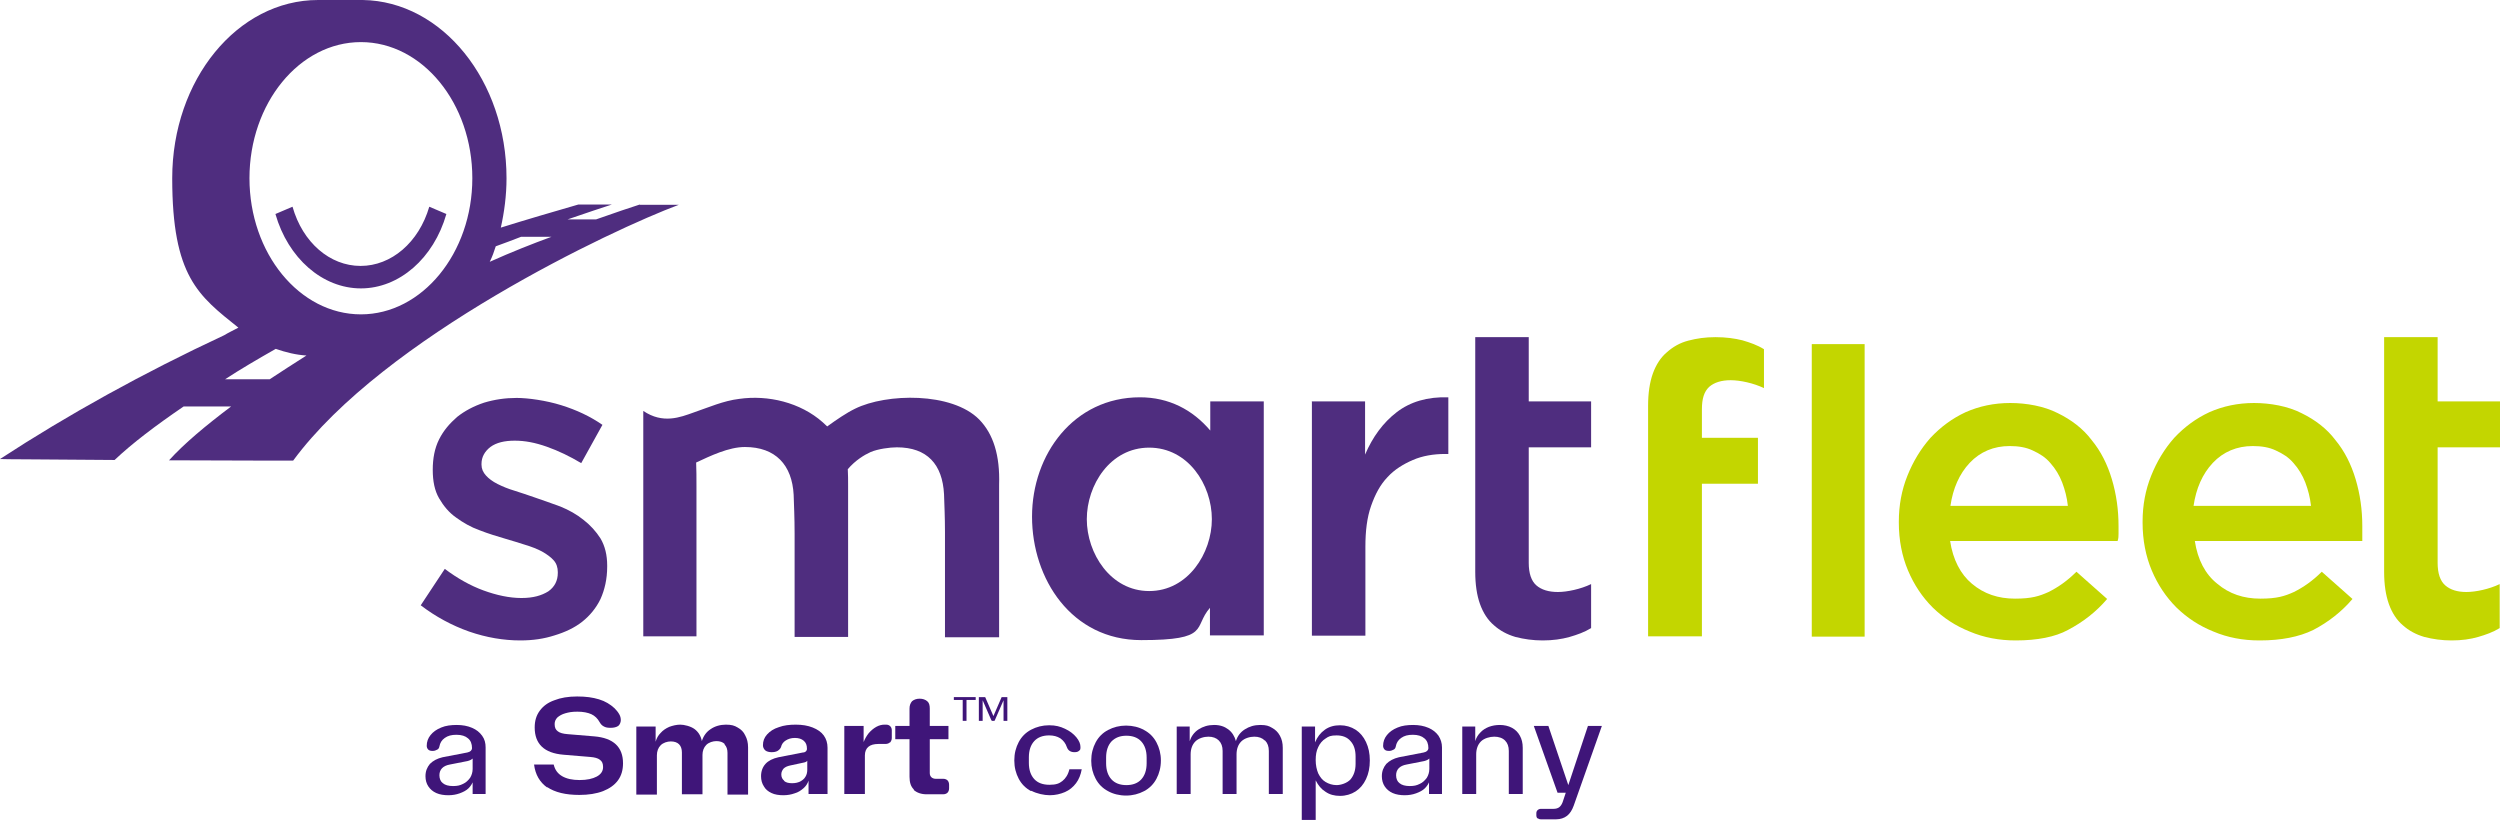 <?xml version="1.0" encoding="UTF-8"?>
<svg xmlns="http://www.w3.org/2000/svg" version="1.1" viewBox="0 0 789.7 260.3">
  <defs>
    <style>
      .cls-1 {
        fill: #3f1579;
      }

      .cls-2 {
        fill: #c3d600;
      }

      .cls-3 {
        fill: #4f2d7f;
      }
    </style>
  </defs>
  <!-- Generator: Adobe Illustrator 28.6.0, SVG Export Plug-In . SVG Version: 1.2.0 Build 709)  -->
  <g>
    <g id="Layer_1">
      <g>
        <path class="cls-3" d="M113.9,84c-9.7,0-18.3-7.4-21.5-18.7l-5.4,2.3c4,14,14.9,23.5,27,23.5s23-9.5,27-23.5l-5.4-2.3c-3.3,11.3-12,18.7-21.7,18.7ZM202.1,64.6c-2.8.9-7.6,2.5-13.8,4.7h-9c6.2-2.1,11.1-3.8,14-4.7h-10.6c-8.3,2.4-16.5,4.8-24.5,7.3,1.1-4.9,1.8-10.2,1.8-15.6C160,25.5,139.7.4,114.6,0h.8-14.9c-25.5,0-46.1,25.2-46.1,56.3s8.3,37.1,20.9,47.2c-1.5.8-3.2,1.6-4.5,2.4C45.3,117.8,21.6,130.9,0,145c0,.1,16.8.1,36.2.3,5.6-5.3,13-10.9,21.8-16.9h15c-8.1,6.1-14.8,11.7-19.6,17,20.6.1,39.2.1,39.2.1,28.8-39.1,101.1-73.1,121.8-80.8h-12.3ZM85.2,119.8h-14.1c4.9-3.2,10.2-6.3,16-9.6,3.2,1.1,6.4,1.9,9.7,2.1-4,2.5-7.9,5.1-11.6,7.5ZM114,99.3c-19.4,0-35.2-19.3-35.2-43s15.8-43,35.2-43,35.2,19.3,35.2,43-15.9,43-35.2,43ZM154.7,82.7c.8-1.6,1.4-3.3,1.9-4.9,2.8-1,5.4-2,8-3h9.6c-6,2.2-12.6,4.8-19.5,7.9Z"/>
        <path class="cls-3" d="M363,186.7c-12.2,0-19.7-11.9-19.7-22.7s7.4-22.6,19.7-22.6,19.8,11.7,19.8,22.6c0,10.7-7.5,22.7-19.8,22.7M399.2,200.9v-74.1h-16.9v9.2c-5.6-6.6-13.1-10.5-22.2-10.5-20.9,0-34.1,18-34.1,37.7s12.5,39,34.5,39,16.3-4,21.7-10.2v8.7h17v.2Z"/>
        <path class="cls-3" d="M487.3,202.3c-3,0-5.9-.4-8.6-1.1-2.7-.8-4.9-2-6.8-3.7-1.9-1.6-3.4-3.9-4.4-6.7s-1.5-6.2-1.5-10.2v-74.1h16.9v20.3h19.7v14.5h-19.7v36.5c0,3.3.8,5.7,2.4,7.1,1.6,1.4,3.9,2.1,6.8,2.1s7.2-.9,10.5-2.5v13.9c-2.1,1.3-4.4,2.1-6.8,2.8-2.5.7-5.3,1.1-8.5,1.1"/>
        <path class="cls-3" d="M414.3,126.8h16.9v16.8c2.4-5.6,5.7-10.1,10-13.4,4.3-3.3,9.7-4.9,16.3-4.7v17.9h-1c-3.7,0-7.2.6-10.2,1.9s-5.8,3-8,5.4c-2.3,2.4-3.9,5.4-5.2,9.1-1.3,3.7-1.8,8-1.8,12.9v28.1h-16.9v-74.1h0Z"/>
        <path class="cls-3" d="M309.3,132.5c-8.6-8.7-29.3-8.3-39.2-3.4-2.7,1.3-5.9,3.5-8.8,5.6-.5-.4-.9-.9-1.4-1.3-7.1-6.3-17.3-8.7-26.4-7.4-5,.6-9.7,2.7-14.4,4.3-4.2,1.5-9.7,3.7-15.9-.5v71.2h16.8v-47.5c0-1.9,0-5.8-.1-7.4,4.5-2.1,10.3-4.9,15.4-4.9,9.7,0,14.9,5.7,15.4,15.1.1,3.3.3,7.3.3,12.2v32.7h16.9v-47.7c0-1.9,0-3.7-.1-5.3,2.4-2.8,5.2-4.5,7.2-5.4,2.3-1,6.1-1.5,8.3-1.5,9.6,0,14.4,5.4,14.9,14.8.1,3.3.3,7.2.3,11.9v33.3h17.1v-48.2c.3-9.2-1.8-16-6.3-20.6"/>
        <path class="cls-3" d="M164.4,202.3c-5.3,0-10.7-.9-16.2-2.8-5.4-1.9-10.6-4.7-15.3-8.3l7.6-11.5c4,3,8.1,5.3,12.2,6.8s8.2,2.4,12,2.4,6.4-.8,8.5-2.1c2-1.4,3-3.4,3-5.8v-.3c0-1.4-.4-2.7-1.3-3.7s-2.1-1.9-3.7-2.8c-1.5-.8-3.3-1.5-5.3-2.1s-4-1.3-6.2-1.9c-2.7-.8-5.4-1.6-8.2-2.7-2.8-1-5.2-2.4-7.4-4-2.3-1.6-4-3.7-5.4-6.1-1.4-2.4-2-5.4-2-9h0c0-3.6.6-6.8,2-9.6s3.3-5,5.7-7.1c2.4-1.9,5.2-3.4,8.5-4.5,3.3-1,6.7-1.5,10.3-1.5s9.3.8,14.1,2.3c4.8,1.5,9.1,3.5,13,6.2l-6.7,12.1c-3.5-2.1-7.2-3.9-10.9-5.2s-6.9-1.9-10.1-1.9-5.8.6-7.7,2c-1.8,1.4-2.8,3.2-2.8,5.3v.3c0,1.3.5,2.4,1.4,3.4s2.1,1.9,3.7,2.7,3.3,1.5,5.3,2.1,4.2,1.4,6.3,2.1c2.7.9,5.4,1.9,8.2,2.9,2.7,1.1,5.2,2.5,7.3,4.2,2.1,1.6,4,3.7,5.4,5.9,1.4,2.4,2.1,5.2,2.1,8.6v.3c0,3.9-.8,7.3-2.1,10.2-1.4,2.9-3.4,5.3-5.8,7.2s-5.4,3.3-8.7,4.3c-3.4,1.1-6.9,1.6-10.8,1.6"/>
        <path class="cls-2" d="M636.7,202.3c-5.2,0-10-.9-14.5-2.8-4.5-1.8-8.3-4.3-11.7-7.6-3.3-3.3-5.9-7.2-7.8-11.7-1.9-4.5-2.9-9.6-2.9-15.1v-.3c0-5.2.9-10,2.7-14.5s4.2-8.5,7.3-12c3.2-3.4,6.8-6.1,11.1-8.1,4.3-1.9,9-2.9,14.1-2.9s10.7,1,15,3.2c4.3,2.1,8,4.9,10.7,8.5,2.9,3.5,5,7.7,6.4,12.4s2.1,9.6,2.1,14.8,0,1.5,0,2.3,0,1.6-.3,2.4h-52.9c.9,5.9,3.3,10.5,6.9,13.5,3.8,3.2,8.3,4.7,13.6,4.7s7.7-.8,10.6-2.1c3-1.5,5.9-3.5,8.8-6.4l9.7,8.6c-3.4,4-7.6,7.3-12.4,9.8-4,2.2-9.7,3.3-16.4,3.3ZM653.2,159.8c-.3-2.7-.9-5-1.8-7.4-.9-2.3-2.1-4.3-3.7-6.1-1.5-1.8-3.4-3-5.6-4-2.1-1-4.5-1.4-7.3-1.4-5,0-9.3,1.8-12.6,5.3s-5.3,8.1-6.1,13.6h37.1Z"/>
        <path class="cls-2" d="M774.4,202.3c-3,0-5.9-.4-8.6-1.1-2.7-.8-4.9-2-6.8-3.7-1.9-1.6-3.4-3.9-4.4-6.7s-1.5-6.2-1.5-10.2v-74.1h16.9v20.3h19.7v14.5h-19.7v36.5c0,3.3.8,5.7,2.4,7.1,1.6,1.4,3.8,2.1,6.7,2.1s7.2-.9,10.5-2.5v13.9c-2.1,1.3-4.4,2.1-6.8,2.8-2.4.7-5.2,1.1-8.4,1.1"/>
        <path class="cls-2" d="M713.7,202.3c-5.2,0-10-.9-14.5-2.8-4.5-1.8-8.3-4.3-11.7-7.6-3.3-3.3-5.9-7.2-7.8-11.7-1.9-4.5-2.9-9.6-2.9-15.1v-.3c0-5.2.9-10,2.7-14.5s4.2-8.5,7.3-12c3.2-3.4,6.8-6.1,11.1-8.1,4.3-1.9,9-2.9,14.1-2.9s10.7,1,15,3.2c4.3,2.1,8,4.9,10.7,8.5,2.9,3.5,5,7.7,6.4,12.4s2.1,9.6,2.1,14.8,0,1.5,0,2.3c0,.8,0,1.6,0,2.4h-52.9c.9,5.9,3.3,10.5,7.1,13.5,3.8,3.2,8.3,4.7,13.6,4.7s7.7-.8,10.6-2.1c3-1.5,5.9-3.5,8.8-6.4l9.7,8.6c-3.4,4-7.6,7.3-12.4,9.8-4.5,2.2-10.2,3.3-16.8,3.3ZM730,159.8c-.3-2.7-.9-5-1.8-7.4-.9-2.3-2.1-4.3-3.7-6.1-1.5-1.8-3.4-3-5.6-4-2.1-1-4.5-1.4-7.3-1.4-5,0-9.3,1.8-12.6,5.3s-5.3,8.1-6.1,13.6h37.1Z"/>
        <rect class="cls-2" x="572.3" y="108.7" width="16.7" height="92.4"/>
        <path class="cls-2" d="M539.9,122.2c1.6-1.4,3.9-2.1,6.8-2.1s7.2.9,10.5,2.5v-12.3c-2.1-1.3-4.4-2.1-6.8-2.8-2.4-.6-5.2-1-8.5-1s-5.9.4-8.6,1.1-4.9,2-6.8,3.7c-1.9,1.6-3.4,3.9-4.4,6.7s-1.5,6.2-1.5,10.2v72.8h17v-48.2h17.7v-14.5h-17.7v-9c0-3.4.7-5.6,2.3-7.1Z"/>
      </g>
      <g>
        <g>
          <path class="cls-1" d="M149.5,246.6c-.3.9-.8,1.7-1.5,2.4-.7.7-1.7,1.2-2.8,1.6-1.1.4-2.3.6-3.6.6s-2.7-.2-3.8-.7c-1.1-.5-1.9-1.2-2.5-2.1-.6-.9-.9-2-.9-3.2h0c0-1.6.5-2.8,1.4-3.9,1-1,2.3-1.7,4-2.1l7.8-1.5c.5-.1.9-.3,1.1-.5.2-.2.4-.5.4-.9,0-1.3-.4-2.4-1.3-3.1-.8-.7-2-1.1-3.6-1.1s-2.7.3-3.7,1c-1,.7-1.5,1.6-1.7,2.7-.1.5-.3.8-.7,1-.4.2-.8.4-1.4.4s-1.1-.1-1.4-.4c-.3-.3-.5-.7-.5-1.2,0-1.3.4-2.4,1.2-3.4.8-1,1.9-1.8,3.4-2.4,1.4-.6,3.1-.8,4.9-.8s3.4.3,4.8.9c1.4.6,2.4,1.4,3.2,2.5s1.1,2.3,1.1,3.7v14.7h-4.1v-4.3ZM139.9,247.4c.7.6,1.8.9,3.2.9s2.2-.2,3.2-.7c.9-.4,1.6-1.1,2.2-1.9.5-.8.8-1.8.8-2.8v-3.3c-.3.3-.8.6-1.6.8l-5.6,1.1c-2.2.4-3.3,1.6-3.3,3.4h0c0,1.1.4,2,1.1,2.5"/>
          <path class="cls-1" d="M172.9,248.8c-2.4-1.7-3.8-4.1-4.2-7.3h6.2c.4,1.7,1.3,2.9,2.7,3.7,1.4.8,3.2,1.2,5.5,1.2s4.1-.4,5.4-1.1c1.3-.7,2-1.7,2-3h0c0-1.1-.3-1.8-1-2.3-.6-.5-1.7-.8-3.1-.9l-8.4-.7c-6.1-.5-9.1-3.4-9.1-8.6h0c0-2.1.5-3.8,1.6-5.3,1.1-1.5,2.6-2.6,4.6-3.3,2-.8,4.4-1.2,7.2-1.2s4.9.3,6.9.9c2,.6,3.6,1.6,4.9,2.8.6.6,1.1,1.2,1.5,1.9.4.7.5,1.3.5,1.9s-.3,1.4-.8,1.8c-.6.4-1.4.6-2.4.6s-1.5-.1-2.1-.4c-.6-.3-1-.7-1.4-1.4-.6-1.1-1.5-2-2.6-2.5-1.1-.5-2.6-.8-4.4-.8s-2.7.2-3.8.5c-1.1.3-1.9.8-2.5,1.3-.6.6-.9,1.3-.9,2.1h0c0,1.1.3,1.8,1,2.3.6.5,1.7.8,3.1.9l8.4.7c6.1.5,9.1,3.4,9.1,8.5h0c0,2.1-.5,3.9-1.6,5.4-1.1,1.5-2.7,2.6-4.7,3.4-2.1.8-4.6,1.2-7.5,1.2-4.3,0-7.7-.8-10.2-2.5"/>
          <path class="cls-1" d="M228.9,235c-.6-.6-1.5-.9-2.6-.9s-2.4.4-3.2,1.2c-.8.8-1.2,1.9-1.2,3.2v12.4h-6.5v-13.2c0-1.1-.3-2-.9-2.6-.6-.6-1.5-.9-2.6-.9s-2.4.4-3.2,1.2c-.8.8-1.2,1.9-1.2,3.2v12.4h-6.5v-21.5h6.1v4.8c.3-1.1.8-2,1.6-2.8.7-.8,1.6-1.4,2.7-1.9,1.1-.4,2.3-.7,3.5-.7s3.3.5,4.5,1.4c1.2.9,2,2.2,2.3,3.8.5-1.6,1.4-2.9,2.8-3.8,1.3-.9,3-1.4,4.8-1.4s2.7.3,3.7.9c1.1.6,1.9,1.4,2.4,2.5.6,1.1.9,2.3.9,3.8v14.9h-6.5v-13.2c0-1.1-.3-2-.9-2.6"/>
          <path class="cls-1" d="M255.4,246.6c-.3.9-.8,1.7-1.6,2.4-.8.7-1.7,1.3-2.8,1.6-1.1.4-2.3.6-3.6.6s-2.7-.2-3.7-.7c-1.1-.5-1.9-1.2-2.4-2.1-.6-.9-.9-2-.9-3.2h0c0-1.6.5-2.9,1.4-3.9.9-1,2.3-1.7,4.1-2.1l7.7-1.5c.5,0,.8-.2,1-.4.2-.2.3-.4.3-.8,0-1.1-.3-1.9-1-2.5s-1.6-.9-2.8-.9-2.1.3-2.9.8c-.8.5-1.3,1.2-1.5,2.1-.2.5-.6.9-1.1,1.2-.5.3-1.2.4-1.9.4s-1.6-.2-2-.6-.7-.9-.7-1.6c0-1.3.4-2.4,1.3-3.4.9-1,2.1-1.8,3.7-2.3,1.6-.6,3.4-.8,5.4-.8s3.8.3,5.3.9c1.5.6,2.7,1.4,3.5,2.5.8,1.1,1.2,2.4,1.2,3.9v14.6h-6v-4.2ZM247.7,246.7c.6.5,1.4.7,2.5.7s1.8-.2,2.5-.5c.7-.4,1.3-.8,1.7-1.5.4-.6.6-1.4.6-2.2v-2.9c-.2.3-.6.5-1.2.6l-4.2.9c-.9.2-1.6.5-2.1,1-.4.5-.7,1.1-.7,1.8h0c0,.9.3,1.5.9,2"/>
          <path class="cls-1" d="M281.1,234.5c-.3.3-.8.5-1.4.5h-2.2c-1.4,0-2.5.3-3.2.9-.7.6-1.1,1.5-1.1,2.7v12.2h-6.5v-21.5h6.1v5.1c.4-1,.9-1.9,1.6-2.8.7-.8,1.5-1.5,2.4-2,.9-.5,1.8-.7,2.6-.7h.5c.6,0,1,.2,1.3.5.3.3.5.7.5,1.3v2.4c0,.6-.2,1-.5,1.4"/>
          <path class="cls-1" d="M288.7,249.4c-1-.9-1.4-2.3-1.4-4v-11.9h-4.5v-4.2h4.5v-5.5c0-1,.3-1.7.8-2.3.6-.5,1.4-.8,2.4-.8s1.8.3,2.4.8c.6.5.8,1.3.8,2.3v5.5h5.9v4.2h-5.9v10.7c0,.6.2,1,.5,1.3.3.3.8.5,1.3.5h2.4c.6,0,1.1.2,1.4.5s.5.8.5,1.4v1.1c0,.6-.2,1.1-.5,1.4-.3.3-.8.5-1.4.5h-5.2c-1.7,0-3.1-.5-4.1-1.4"/>
          <path class="cls-1" d="M325.7,249.9c-1.7-.9-3-2.2-3.9-3.9-.9-1.7-1.4-3.6-1.4-5.8h0c0-2.2.5-4.1,1.4-5.8.9-1.7,2.2-3,3.9-3.9,1.7-.9,3.6-1.4,5.7-1.4s3.5.4,5,1.1c1.5.7,2.7,1.6,3.6,2.7.9,1.1,1.3,2.1,1.3,3.1s-.2.9-.5,1.2c-.3.3-.8.4-1.4.4-1.2,0-2-.5-2.4-1.6-.4-1.2-1.1-2.1-2.1-2.8-1-.6-2.1-.9-3.5-.9-2,0-3.6.6-4.7,1.8-1.1,1.2-1.7,2.9-1.7,5.1v1.8c0,2.2.6,3.9,1.7,5.1,1.1,1.2,2.7,1.8,4.8,1.8s3.1-.4,4.1-1.2c1-.8,1.8-2,2.2-3.7h3.9c-.3,1.7-.9,3.2-1.8,4.4-.9,1.2-2.1,2.2-3.5,2.8-1.4.6-3,1-4.8,1s-4.1-.5-5.8-1.4"/>
          <path class="cls-1" d="M350,249.9c-1.7-.9-3-2.2-3.9-3.9-.9-1.7-1.4-3.6-1.4-5.7h0c0-2.2.5-4.1,1.4-5.8.9-1.7,2.2-3,3.9-3.9,1.7-.9,3.6-1.4,5.7-1.4s4.1.5,5.7,1.4c1.7.9,3,2.2,3.9,3.9.9,1.7,1.4,3.6,1.4,5.7h0c0,2.2-.5,4.1-1.4,5.8-.9,1.7-2.2,3-3.9,3.9-1.7.9-3.6,1.4-5.7,1.4s-4.1-.5-5.7-1.4M351.1,246.2c1.1,1.2,2.7,1.8,4.7,1.8s3.6-.6,4.7-1.8c1.1-1.2,1.7-2.9,1.7-5.1v-1.8c0-2.2-.6-3.9-1.7-5.1-1.1-1.2-2.7-1.8-4.7-1.8s-3.5.6-4.7,1.8c-1.1,1.2-1.7,2.9-1.7,5.1v1.8c0,2.2.6,3.9,1.7,5.1"/>
          <path class="cls-1" d="M399.5,233.9c-.8-.8-1.9-1.2-3.3-1.2s-3.1.5-4.1,1.5c-1,1-1.5,2.4-1.5,4.1v12.5h-4.4v-13.6c0-1.4-.4-2.5-1.2-3.3-.8-.8-1.9-1.2-3.3-1.2s-3.1.5-4.1,1.5c-1,1-1.5,2.4-1.5,4.1v12.5h-4.4v-21.3h4.1v4.6c.5-1.5,1.4-2.8,2.8-3.7,1.4-.9,3-1.4,4.9-1.4s3.3.5,4.5,1.4c1.2.9,2,2.2,2.4,3.7.5-1.6,1.4-2.8,2.8-3.7,1.4-.9,3-1.4,4.9-1.4s2.7.3,3.7.9c1.1.6,1.9,1.4,2.5,2.5.6,1.1.9,2.3.9,3.8v14.6h-4.4v-13.6c0-1.4-.4-2.5-1.2-3.3"/>
          <path class="cls-1" d="M411.3,229.5h4.1v5c.7-1.7,1.7-3,3.1-4,1.4-1,3-1.4,4.8-1.4s3.5.5,4.9,1.4c1.4.9,2.5,2.2,3.3,3.9.8,1.7,1.2,3.6,1.2,5.8h0c0,2.3-.4,4.2-1.2,5.9-.8,1.7-1.9,3-3.3,3.9-1.4.9-3.1,1.4-4.9,1.4s-3.3-.4-4.6-1.3c-1.3-.8-2.3-2-3.1-3.6v12.5h-4.4v-29.5ZM416.4,244.3c.6,1.2,1.3,2.1,2.3,2.7,1,.6,2.2,1,3.5,1s3.3-.6,4.4-1.8c1-1.2,1.6-2.8,1.6-4.9v-2.3c0-2.1-.5-3.7-1.6-4.9-1-1.2-2.5-1.8-4.4-1.8s-2.5.3-3.5,1c-1,.6-1.8,1.6-2.3,2.7-.6,1.2-.8,2.5-.8,4.1h0c0,1.6.3,3,.8,4.2"/>
          <path class="cls-1" d="M451.6,246.6c-.3.9-.8,1.7-1.5,2.4-.7.7-1.7,1.2-2.8,1.6-1.1.4-2.3.6-3.6.6s-2.7-.2-3.8-.7c-1.1-.5-1.9-1.2-2.5-2.1-.6-.9-.9-2-.9-3.2h0c0-1.6.5-2.8,1.4-3.9,1-1,2.3-1.7,4-2.1l7.8-1.5c.5-.1.9-.3,1.1-.5.2-.2.4-.5.4-.9,0-1.3-.4-2.4-1.3-3.1-.8-.7-2-1.1-3.6-1.1s-2.7.3-3.7,1c-1,.7-1.5,1.6-1.7,2.7-.1.5-.3.8-.7,1-.4.2-.8.4-1.4.4s-1.1-.1-1.4-.4c-.3-.3-.5-.7-.5-1.2,0-1.3.4-2.4,1.2-3.4.8-1,1.9-1.8,3.4-2.4,1.4-.6,3.1-.8,4.9-.8s3.4.3,4.8.9c1.4.6,2.4,1.4,3.2,2.5.7,1.1,1.1,2.3,1.1,3.7v14.7h-4.1v-4.3ZM442.1,247.4c.7.6,1.8.9,3.2.9s2.2-.2,3.2-.7c.9-.4,1.6-1.1,2.2-1.9.5-.8.8-1.8.8-2.8v-3.3c-.3.3-.8.6-1.6.8l-5.6,1.1c-2.2.4-3.3,1.6-3.3,3.4h0c0,1.1.4,2,1.1,2.5"/>
          <path class="cls-1" d="M461.9,229.5h4.1v4.6c.3-1,.8-1.9,1.6-2.7.7-.8,1.7-1.4,2.7-1.8,1.1-.4,2.2-.6,3.5-.6s2.7.3,3.8.9c1.1.6,1.9,1.4,2.5,2.5.6,1.1.9,2.3.9,3.8v14.6h-4.4v-13.6c0-1.4-.4-2.5-1.2-3.3-.8-.8-2-1.2-3.4-1.2s-3.2.5-4.2,1.5c-1,1-1.5,2.4-1.5,4.1v12.5h-4.4v-21.3Z"/>
          <path class="cls-1" d="M485.7,258.6c-.2-.2-.4-.6-.4-1v-.7c0-.4.1-.7.4-1,.2-.2.6-.4,1-.4h4c.8,0,1.4-.2,1.8-.5.4-.3.8-.8,1.1-1.6l1-3h-2.6l-7.5-21.1h4.6l6.3,18.7,6.2-18.7h4.4l-8.9,25.2c-.5,1.4-1.2,2.5-2.1,3.2-.9.7-2.1,1.1-3.4,1.1h-4.9c-.4,0-.7-.1-1-.4"/>
        </g>
        <g>
          <path class="cls-1" d="M304.2,221.1h-2.9v-.9h6.9v.9h-2.9v6.6h-1.2v-6.6Z"/>
          <path class="cls-1" d="M309.4,220.2h1.8l2.6,6,2.6-6h1.8v7.5h-1.2v-6.5l-2.7,6.2c0,.1-.1.2-.2.3,0,0-.2,0-.3,0h-.2c-.1,0-.2,0-.3,0,0,0-.1-.1-.2-.3l-2.7-6.2v6.5h-1.2v-7.5Z"/>
        </g>
      </g>
    </g>
  </g>
</svg>